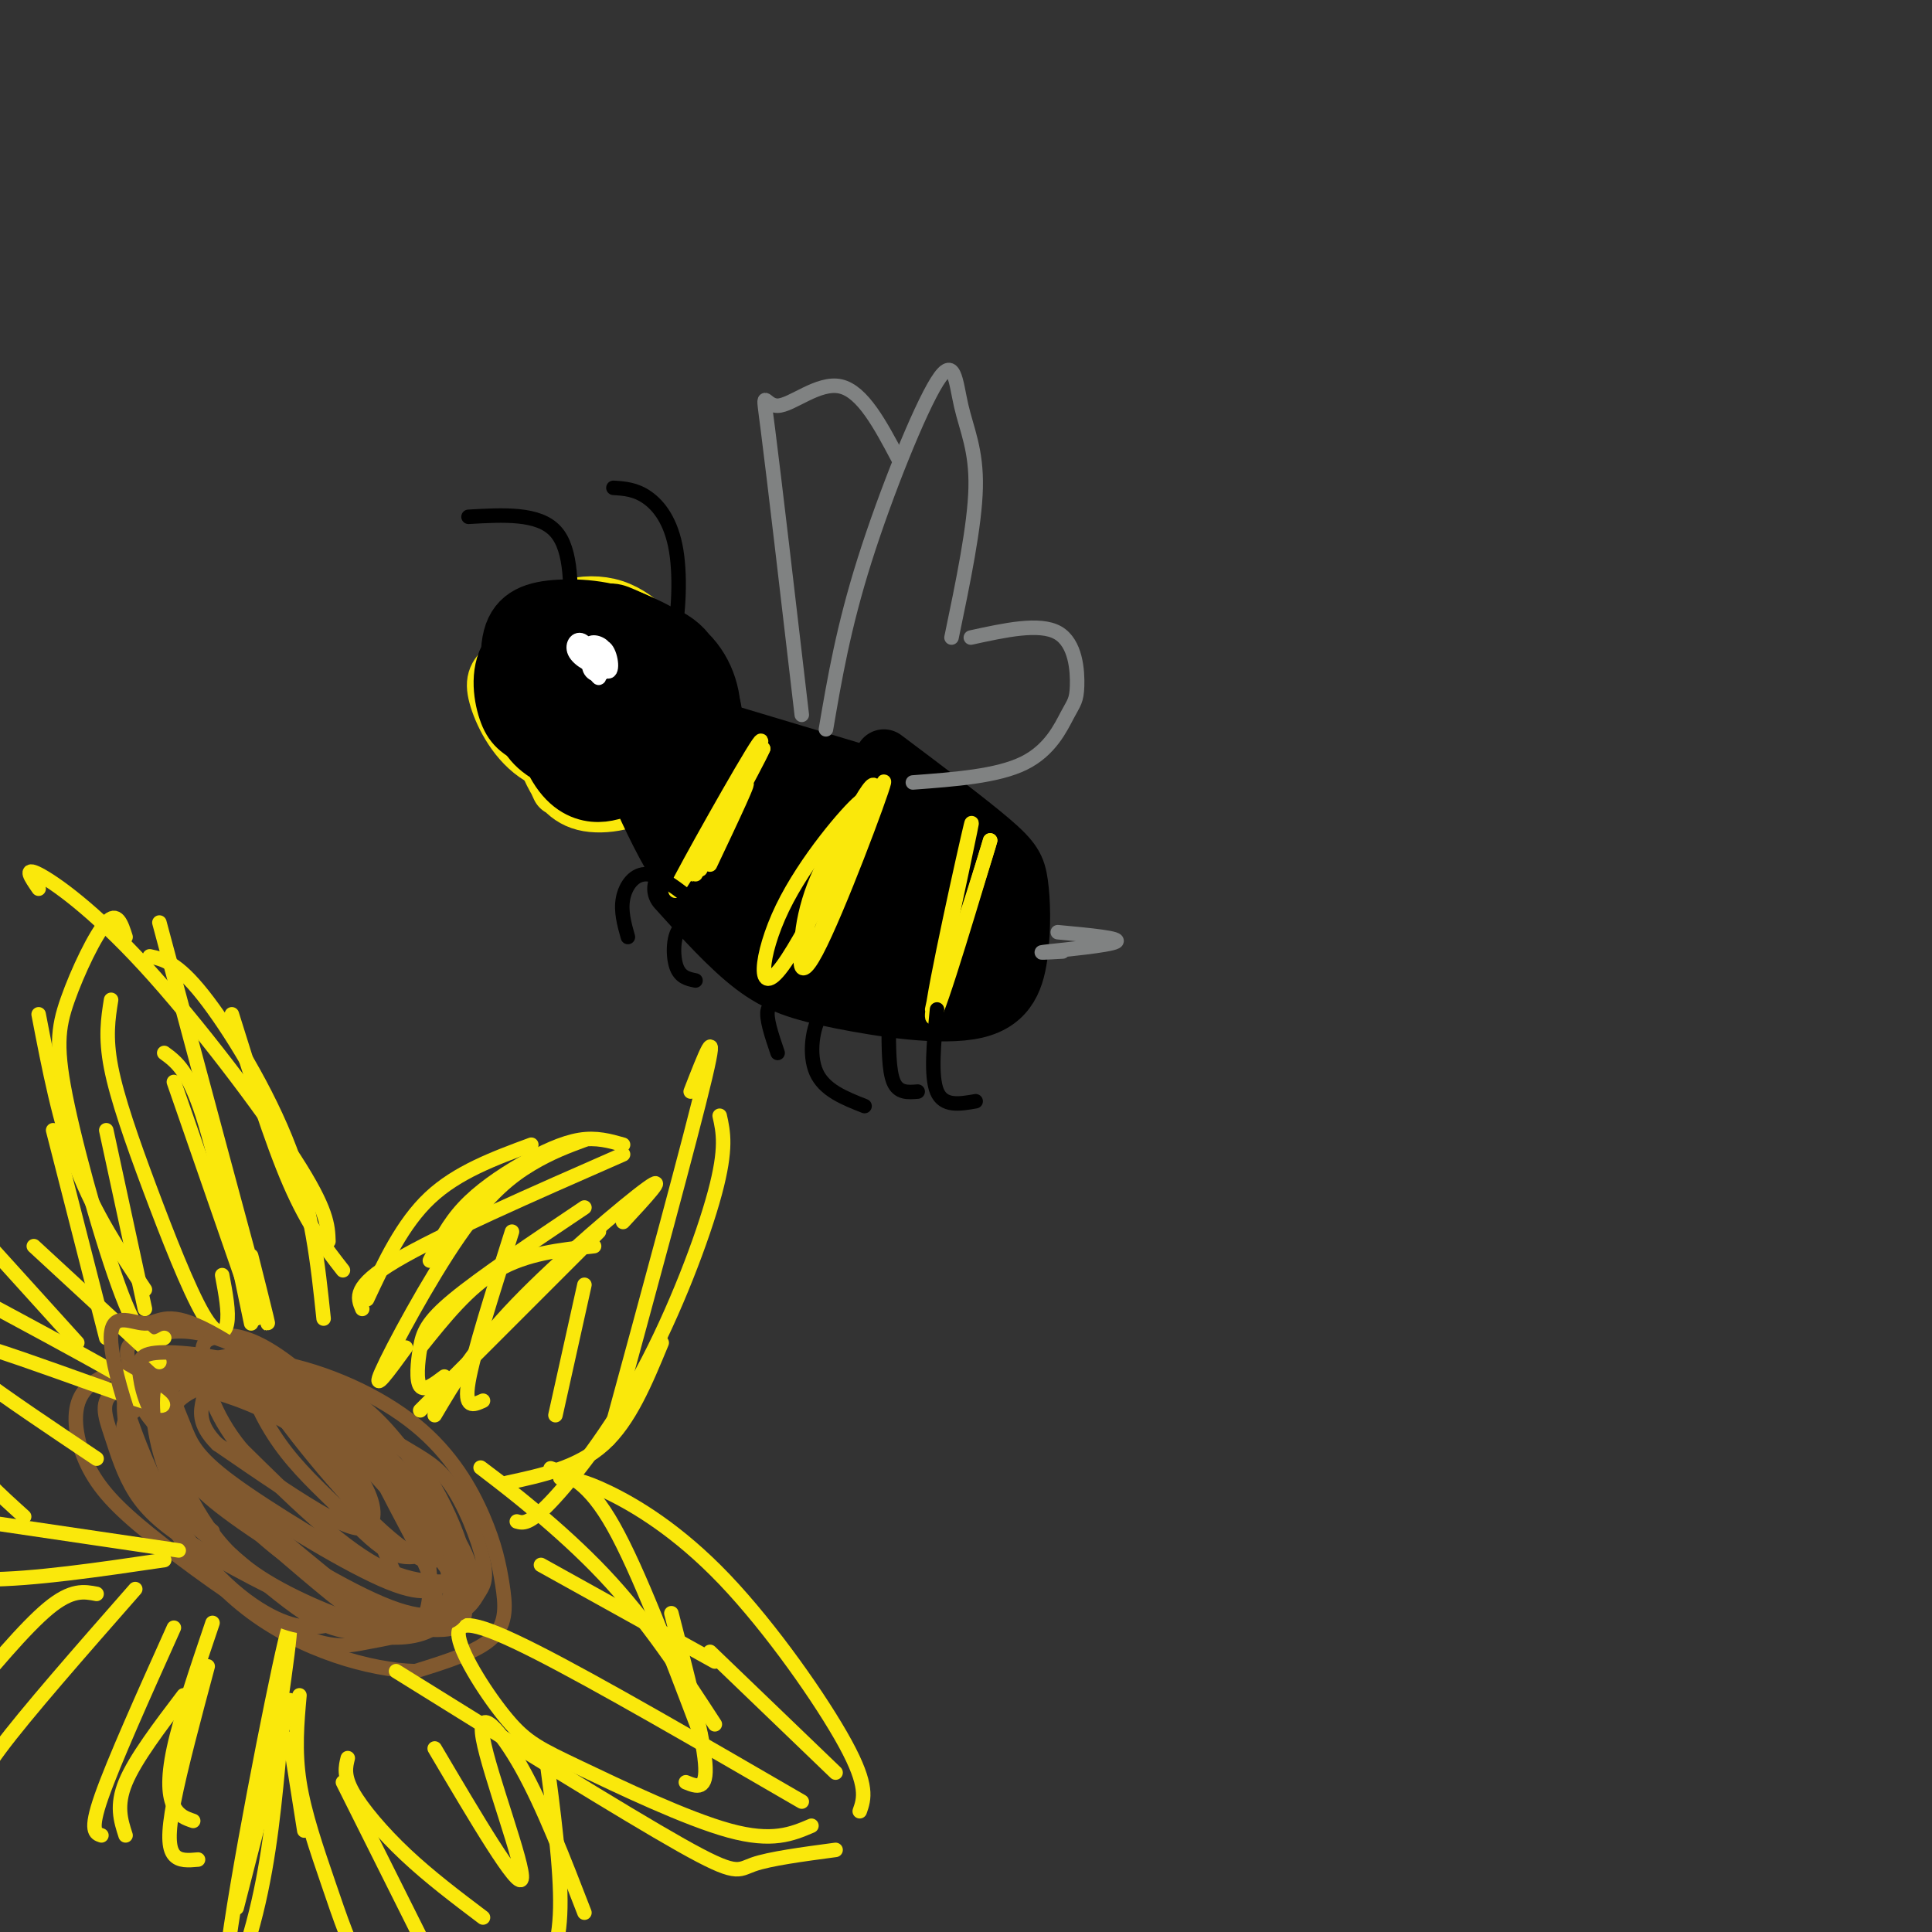 <svg viewBox='0 0 400 400' version='1.1' xmlns='http://www.w3.org/2000/svg' xmlns:xlink='http://www.w3.org/1999/xlink'><rect x="0" y="0" width="400" height="400" fill="#333333" stroke="none"/><g fill='none' stroke='rgb(250,232,11)' stroke-width='12' stroke-linecap='round' stroke-linejoin='round'><path d='M116,163c-1.407,-2.993 -2.814,-5.986 -3,-9c-0.186,-3.014 0.847,-6.050 2,-8c1.153,-1.950 2.424,-2.814 5,-3c2.576,-0.186 6.456,0.307 9,2c2.544,1.693 3.750,4.588 5,8c1.250,3.412 2.543,7.342 0,10c-2.543,2.658 -8.921,4.044 -13,3c-4.079,-1.044 -5.858,-4.519 -7,-7c-1.142,-2.481 -1.649,-3.967 -1,-7c0.649,-3.033 2.452,-7.612 6,-9c3.548,-1.388 8.842,0.414 12,3c3.158,2.586 4.181,5.956 4,9c-0.181,3.044 -1.567,5.762 -5,7c-3.433,1.238 -8.911,0.998 -12,-2c-3.089,-2.998 -3.787,-8.752 -4,-12c-0.213,-3.248 0.058,-3.990 3,-5c2.942,-1.010 8.555,-2.289 12,-1c3.445,1.289 4.723,5.144 6,9'/><path d='M135,151c0.548,2.923 -1.082,5.730 -4,6c-2.918,0.270 -7.125,-1.998 -10,-5c-2.875,-3.002 -4.417,-6.739 -3,-9c1.417,-2.261 5.793,-3.045 9,-2c3.207,1.045 5.245,3.920 6,7c0.755,3.080 0.228,6.365 -1,8c-1.228,1.635 -3.158,1.620 -6,0c-2.842,-1.620 -6.595,-4.844 -8,-8c-1.405,-3.156 -0.462,-6.244 1,-8c1.462,-1.756 3.442,-2.181 6,-2c2.558,0.181 5.692,0.966 7,4c1.308,3.034 0.789,8.315 0,11c-0.789,2.685 -1.850,2.772 -5,3c-3.150,0.228 -8.391,0.597 -12,-2c-3.609,-2.597 -5.587,-8.161 -4,-13c1.587,-4.839 6.739,-8.954 12,-10c5.261,-1.046 10.630,0.977 16,3'/><path d='M139,134c3.267,1.058 3.435,2.202 4,5c0.565,2.798 1.525,7.251 -2,11c-3.525,3.749 -11.537,6.794 -16,8c-4.463,1.206 -5.377,0.571 -8,-1c-2.623,-1.571 -6.956,-4.079 -9,-9c-2.044,-4.921 -1.801,-12.256 2,-17c3.801,-4.744 11.160,-6.897 17,-5c5.840,1.897 10.162,7.844 13,12c2.838,4.156 4.191,6.519 2,10c-2.191,3.481 -7.926,8.078 -14,10c-6.074,1.922 -12.486,1.168 -17,-2c-4.514,-3.168 -7.129,-8.752 -8,-12c-0.871,-3.248 0.003,-4.161 2,-6c1.997,-1.839 5.118,-4.603 10,-6c4.882,-1.397 11.525,-1.426 17,2c5.475,3.426 9.782,10.307 12,14c2.218,3.693 2.348,4.198 0,6c-2.348,1.802 -7.174,4.901 -12,8'/></g>
<g fill='none' stroke='rgb(0,0,0)' stroke-width='12' stroke-linecap='round' stroke-linejoin='round'><path d='M129,163c-2.197,0.781 -4.394,1.562 -7,1c-2.606,-0.562 -5.620,-2.468 -8,-8c-2.380,-5.532 -4.128,-14.692 -3,-20c1.128,-5.308 5.130,-6.766 11,-7c5.870,-0.234 13.609,0.755 18,4c4.391,3.245 5.434,8.745 4,14c-1.434,5.255 -5.345,10.266 -8,13c-2.655,2.734 -4.053,3.191 -7,3c-2.947,-0.191 -7.441,-1.029 -10,-2c-2.559,-0.971 -3.182,-2.074 -5,-6c-1.818,-3.926 -4.831,-10.674 -3,-16c1.831,-5.326 8.507,-9.230 12,-11c3.493,-1.770 3.803,-1.405 7,0c3.197,1.405 9.282,3.849 13,8c3.718,4.151 5.069,10.010 4,15c-1.069,4.990 -4.557,9.113 -11,10c-6.443,0.887 -15.841,-1.461 -21,-4c-5.159,-2.539 -6.080,-5.270 -7,-8'/><path d='M108,149c-1.907,-4.712 -3.175,-12.493 -2,-17c1.175,-4.507 4.794,-5.739 10,-6c5.206,-0.261 12.000,0.450 18,4c6.000,3.550 11.206,9.938 13,15c1.794,5.062 0.176,8.799 -4,11c-4.176,2.201 -10.908,2.868 -17,2c-6.092,-0.868 -11.543,-3.270 -15,-5c-3.457,-1.730 -4.922,-2.787 -6,-6c-1.078,-3.213 -1.771,-8.581 1,-12c2.771,-3.419 9.006,-4.889 13,-6c3.994,-1.111 5.747,-1.862 10,0c4.253,1.862 11.007,6.336 14,10c2.993,3.664 2.226,6.518 2,9c-0.226,2.482 0.089,4.593 -3,7c-3.089,2.407 -9.582,5.109 -14,6c-4.418,0.891 -6.762,-0.028 -9,-1c-2.238,-0.972 -4.369,-1.998 -6,-5c-1.631,-3.002 -2.760,-7.981 -3,-11c-0.240,-3.019 0.410,-4.077 4,-6c3.590,-1.923 10.120,-4.710 15,-5c4.880,-0.290 8.108,1.917 10,4c1.892,2.083 2.446,4.041 3,6'/><path d='M142,143c-0.122,4.385 -1.926,12.349 -6,16c-4.074,3.651 -10.416,2.990 -14,2c-3.584,-0.990 -4.408,-2.307 -6,-6c-1.592,-3.693 -3.952,-9.760 -1,-15c2.952,-5.240 11.217,-9.652 17,-9c5.783,0.652 9.084,6.367 10,11c0.916,4.633 -0.551,8.183 -4,10c-3.449,1.817 -8.878,1.901 -12,1c-3.122,-0.901 -3.935,-2.785 -5,-5c-1.065,-2.215 -2.380,-4.760 -1,-7c1.380,-2.240 5.456,-4.175 8,-5c2.544,-0.825 3.556,-0.538 5,2c1.444,2.538 3.320,7.328 4,10c0.680,2.672 0.165,3.224 -2,3c-2.165,-0.224 -5.981,-1.226 -8,-3c-2.019,-1.774 -2.242,-4.321 -2,-6c0.242,-1.679 0.950,-2.491 3,-2c2.050,0.491 5.443,2.283 7,4c1.557,1.717 1.279,3.358 1,5'/><path d='M136,149c-0.686,0.959 -2.900,0.856 -5,-2c-2.100,-2.856 -4.087,-8.466 -3,-10c1.087,-1.534 5.248,1.007 7,5c1.752,3.993 1.093,9.440 0,12c-1.093,2.560 -2.622,2.235 -4,0c-1.378,-2.235 -2.607,-6.381 -3,-10c-0.393,-3.619 0.049,-6.712 1,-9c0.951,-2.288 2.410,-3.770 4,-1c1.590,2.770 3.311,9.791 3,13c-0.311,3.209 -2.656,2.604 -5,2'/><path d='M132,164c5.000,6.583 10.000,13.167 14,17c4.000,3.833 7.000,4.917 10,6'/><path d='M138,171c0.600,3.756 1.200,7.511 6,12c4.800,4.489 13.800,9.711 19,12c5.200,2.289 6.600,1.644 8,1'/><path d='M151,152c0.000,0.000 40.000,12.000 40,12'/><path d='M183,157c8.640,6.491 17.279,12.982 22,17c4.721,4.018 5.523,5.564 6,9c0.477,3.436 0.628,8.763 0,14c-0.628,5.237 -2.034,10.383 -9,12c-6.966,1.617 -19.491,-0.295 -28,-2c-8.509,-1.705 -13.003,-3.201 -18,-7c-4.997,-3.799 -10.499,-9.899 -16,-16'/><path d='M184,204c-1.477,0.682 -2.954,1.363 -8,-2c-5.046,-3.363 -13.661,-10.771 -19,-17c-5.339,-6.229 -7.403,-11.277 -11,-18c-3.597,-6.723 -8.726,-15.119 -2,-12c6.726,3.119 25.307,17.755 36,28c10.693,10.245 13.496,16.101 14,19c0.504,2.899 -1.293,2.842 -8,-3c-6.707,-5.842 -18.326,-17.470 -24,-25c-5.674,-7.530 -5.404,-10.964 -1,-11c4.404,-0.036 12.943,3.325 19,7c6.057,3.675 9.634,7.666 13,13c3.366,5.334 6.522,12.013 6,15c-0.522,2.987 -4.720,2.282 -10,-4c-5.280,-6.282 -11.640,-18.141 -18,-30'/><path d='M171,164c-2.166,-5.145 1.419,-3.008 4,-2c2.581,1.008 4.156,0.887 10,7c5.844,6.113 15.955,18.461 16,19c0.045,0.539 -9.978,-10.730 -20,-22'/><path d='M207,205c-1.667,-12.083 -3.333,-24.167 -4,-28c-0.667,-3.833 -0.333,0.583 0,5'/><path d='M201,208c-8.925,-2.684 -17.850,-5.368 -24,-8c-6.150,-2.632 -9.526,-5.213 -13,-10c-3.474,-4.787 -7.045,-11.779 -8,-16c-0.955,-4.221 0.705,-5.670 4,0c3.295,5.670 8.223,18.458 8,24c-0.223,5.542 -5.599,3.838 -11,0c-5.401,-3.838 -10.829,-9.811 -15,-16c-4.171,-6.189 -7.086,-12.595 -10,-19'/></g>
<g fill='none' stroke='rgb(0,0,0)' stroke-width='3' stroke-linecap='round' stroke-linejoin='round'><path d='M133,142c2.286,-1.435 4.571,-2.869 6,-8c1.429,-5.131 2.000,-13.958 1,-20c-1.000,-6.042 -3.571,-9.298 -6,-11c-2.429,-1.702 -4.714,-1.851 -7,-2'/><path d='M118,130c0.250,-8.083 0.500,-16.167 -3,-20c-3.500,-3.833 -10.750,-3.417 -18,-3'/></g>
<g fill='none' stroke='rgb(250,232,11)' stroke-width='3' stroke-linecap='round' stroke-linejoin='round'><path d='M145,180c7.356,-14.956 14.711,-29.911 12,-26c-2.711,3.911 -15.489,26.689 -17,30c-1.511,3.311 8.244,-12.844 18,-29'/><path d='M158,155c-1.060,2.655 -12.708,23.792 -14,26c-1.292,2.208 7.774,-14.512 10,-18c2.226,-3.488 -2.387,6.256 -7,16'/><path d='M167,200c8.226,-20.098 16.453,-40.197 16,-38c-0.453,2.197 -9.584,26.689 -14,35c-4.416,8.311 -4.117,0.443 0,-11c4.117,-11.443 12.052,-26.459 12,-23c-0.052,3.459 -8.091,25.393 -12,32c-3.909,6.607 -3.688,-2.112 -1,-10c2.688,-7.888 7.844,-14.944 13,-22'/><path d='M181,163c-2.018,5.317 -13.561,29.611 -19,37c-5.439,7.389 -4.772,-2.126 0,-12c4.772,-9.874 13.649,-20.107 16,-22c2.351,-1.893 -1.825,4.553 -6,11'/><path d='M193,209c4.533,-21.178 9.067,-42.356 8,-38c-1.067,4.356 -7.733,34.244 -8,39c-0.267,4.756 5.867,-15.622 12,-36'/><path d='M205,174c-0.133,0.800 -6.467,20.800 -9,28c-2.533,7.200 -1.267,1.600 0,-4'/></g>
<g fill='none' stroke='rgb(128,130,130)' stroke-width='3' stroke-linecap='round' stroke-linejoin='round'><path d='M219,193c6.689,0.622 13.378,1.244 12,2c-1.378,0.756 -10.822,1.644 -14,2c-3.178,0.356 -0.089,0.178 3,0'/><path d='M171,151c1.802,-10.537 3.604,-21.075 8,-35c4.396,-13.925 11.384,-31.238 15,-37c3.616,-5.762 3.858,0.026 5,5c1.142,4.974 3.183,9.136 3,17c-0.183,7.864 -2.592,19.432 -5,31'/><path d='M201,132c7.129,-1.560 14.258,-3.120 18,-1c3.742,2.120 4.096,7.919 4,11c-0.096,3.081 -0.641,3.445 -2,6c-1.359,2.555 -3.531,7.301 -9,10c-5.469,2.699 -14.234,3.349 -23,4'/><path d='M166,148c-2.869,-24.577 -5.738,-49.155 -7,-59c-1.262,-9.845 -0.917,-4.958 2,-5c2.917,-0.042 8.405,-5.012 13,-4c4.595,1.012 8.298,8.006 12,15'/></g>
<g fill='none' stroke='rgb(255,255,255)' stroke-width='3' stroke-linecap='round' stroke-linejoin='round'><path d='M122,137c0.622,-1.818 1.243,-3.637 2,-3c0.757,0.637 1.649,3.728 1,5c-0.649,1.272 -2.838,0.723 -3,-1c-0.162,-1.723 1.702,-4.622 3,-4c1.298,0.622 2.028,4.765 1,5c-1.028,0.235 -3.815,-3.437 -4,-5c-0.185,-1.563 2.233,-1.018 3,0c0.767,1.018 -0.116,2.509 -1,4'/><path d='M124,138c-1.354,0.182 -4.239,-1.364 -5,-3c-0.761,-1.636 0.603,-3.364 2,-2c1.397,1.364 2.828,5.818 3,7c0.172,1.182 -0.914,-0.909 -2,-3'/></g>
<g fill='none' stroke='rgb(0,0,0)' stroke-width='3' stroke-linecap='round' stroke-linejoin='round'><path d='M144,187c-3.644,-2.911 -7.289,-5.822 -10,-6c-2.711,-0.178 -4.489,2.378 -5,5c-0.511,2.622 0.244,5.311 1,8'/><path d='M177,209c-2.622,-0.756 -5.244,-1.511 -7,1c-1.756,2.511 -2.644,8.289 -1,12c1.644,3.711 5.822,5.356 10,7'/><path d='M194,209c-0.667,6.917 -1.333,13.833 0,17c1.333,3.167 4.667,2.583 8,2'/><path d='M149,194c-3.178,-1.667 -6.356,-3.333 -8,-2c-1.644,1.333 -1.756,5.667 -1,8c0.756,2.333 2.378,2.667 4,3'/><path d='M184,212c0.000,4.833 0.000,9.667 1,12c1.000,2.333 3.000,2.167 5,2'/><path d='M164,208c-2.250,-0.333 -4.500,-0.667 -5,1c-0.500,1.667 0.750,5.333 2,9'/></g>
<g fill='none' stroke='rgb(129,89,47)' stroke-width='3' stroke-linecap='round' stroke-linejoin='round'><path d='M44,317c-4.271,-3.450 -8.543,-6.899 -12,-11c-3.457,-4.101 -6.100,-8.852 -6,-13c0.100,-4.148 2.944,-7.693 5,-10c2.056,-2.307 3.325,-3.375 11,0c7.675,3.375 21.754,11.193 29,16c7.246,4.807 7.657,6.602 11,13c3.343,6.398 9.619,17.398 8,21c-1.619,3.602 -11.133,-0.192 -19,-4c-7.867,-3.808 -14.089,-7.628 -22,-16c-7.911,-8.372 -17.513,-21.296 -21,-28c-3.487,-6.704 -0.861,-7.187 2,-8c2.861,-0.813 5.955,-1.954 11,-1c5.045,0.954 12.039,4.003 21,11c8.961,6.997 19.888,17.941 26,26c6.112,8.059 7.407,13.231 8,17c0.593,3.769 0.483,6.134 -2,7c-2.483,0.866 -7.338,0.234 -10,0c-2.662,-0.234 -3.131,-0.070 -13,-8c-9.869,-7.930 -29.138,-23.954 -37,-32c-7.862,-8.046 -4.317,-8.115 -2,-9c2.317,-0.885 3.404,-2.588 6,-3c2.596,-0.412 6.699,0.466 13,3c6.301,2.534 14.800,6.724 22,13c7.200,6.276 13.100,14.638 19,23'/><path d='M92,324c3.591,5.371 3.070,7.300 1,9c-2.070,1.700 -5.687,3.172 -9,4c-3.313,0.828 -6.321,1.011 -14,-2c-7.679,-3.011 -20.030,-9.215 -28,-14c-7.970,-4.785 -11.558,-8.150 -14,-12c-2.442,-3.850 -3.738,-8.184 -5,-12c-1.262,-3.816 -2.491,-7.115 1,-9c3.491,-1.885 11.702,-2.355 17,-3c5.298,-0.645 7.682,-1.463 15,3c7.318,4.463 19.571,14.209 26,22c6.429,7.791 7.033,13.629 7,18c-0.033,4.371 -0.704,7.275 -3,9c-2.296,1.725 -6.218,2.269 -10,3c-3.782,0.731 -7.425,1.647 -15,-2c-7.575,-3.647 -19.082,-11.857 -27,-18c-7.918,-6.143 -12.247,-10.219 -15,-15c-2.753,-4.781 -3.928,-10.269 -3,-14c0.928,-3.731 3.961,-5.707 8,-7c4.039,-1.293 9.084,-1.905 14,-2c4.916,-0.095 9.704,0.326 17,4c7.296,3.674 17.100,10.599 23,16c5.900,5.401 7.897,9.277 10,13c2.103,3.723 4.312,7.292 5,12c0.688,4.708 -0.146,10.553 -7,11c-6.854,0.447 -19.729,-4.505 -28,-9c-8.271,-4.495 -11.939,-8.535 -15,-13c-3.061,-4.465 -5.517,-9.356 -7,-14c-1.483,-4.644 -1.995,-9.041 1,-12c2.995,-2.959 9.498,-4.479 16,-6'/><path d='M53,284c5.286,-0.578 10.501,0.977 15,3c4.499,2.023 8.282,4.515 13,10c4.718,5.485 10.372,13.964 13,20c2.628,6.036 2.229,9.628 1,13c-1.229,3.372 -3.289,6.524 -7,8c-3.711,1.476 -9.074,1.275 -14,0c-4.926,-1.275 -9.413,-3.625 -17,-9c-7.587,-5.375 -18.272,-13.774 -24,-20c-5.728,-6.226 -6.500,-10.279 -7,-14c-0.500,-3.721 -0.729,-7.110 2,-10c2.729,-2.890 8.416,-5.282 18,-3c9.584,2.282 23.065,9.238 31,14c7.935,4.762 10.323,7.330 13,12c2.677,4.670 5.642,11.442 6,15c0.358,3.558 -1.890,3.903 -4,5c-2.110,1.097 -4.081,2.947 -13,-1c-8.919,-3.947 -24.784,-13.692 -33,-20c-8.216,-6.308 -8.783,-9.179 -10,-13c-1.217,-3.821 -3.085,-8.591 -3,-11c0.085,-2.409 2.124,-2.457 8,-1c5.876,1.457 15.588,4.418 26,12c10.412,7.582 21.523,19.785 27,26c5.477,6.215 5.321,6.443 2,7c-3.321,0.557 -9.806,1.445 -18,-3c-8.194,-4.445 -18.097,-14.222 -28,-24'/><path d='M50,300c-6.175,-7.506 -7.612,-14.272 -8,-18c-0.388,-3.728 0.272,-4.418 2,-5c1.728,-0.582 4.525,-1.057 9,1c4.475,2.057 10.629,6.646 17,14c6.371,7.354 12.959,17.474 16,23c3.041,5.526 2.535,6.460 1,7c-1.535,0.540 -4.098,0.686 -7,-1c-2.902,-1.686 -6.142,-5.205 -10,-9c-3.858,-3.795 -8.333,-7.867 -12,-13c-3.667,-5.133 -6.527,-11.326 -6,-14c0.527,-2.674 4.440,-1.827 8,0c3.560,1.827 6.767,4.636 13,12c6.233,7.364 15.492,19.283 17,24c1.508,4.717 -4.737,2.231 -14,-7c-9.263,-9.231 -21.546,-25.205 -22,-28c-0.454,-2.795 10.919,7.591 17,15c6.081,7.409 6.868,11.841 6,14c-0.868,2.159 -3.391,2.045 -9,-1c-5.609,-3.045 -14.305,-9.023 -23,-15'/><path d='M45,299c-4.247,-4.186 -3.365,-7.152 -3,-9c0.365,-1.848 0.211,-2.578 5,-1c4.789,1.578 14.520,5.464 21,12c6.480,6.536 9.711,15.723 12,21c2.289,5.277 3.638,6.644 -3,3c-6.638,-3.644 -21.262,-12.299 -29,-18c-7.738,-5.701 -8.588,-8.449 -10,-12c-1.412,-3.551 -3.384,-7.907 -3,-10c0.384,-2.093 3.124,-1.925 7,-3c3.876,-1.075 8.890,-3.394 19,3c10.110,6.394 25.318,21.501 32,31c6.682,9.499 4.837,13.391 2,16c-2.837,2.609 -6.667,3.934 -16,0c-9.333,-3.934 -24.168,-13.126 -32,-19c-7.832,-5.874 -8.661,-8.429 -11,-13c-2.339,-4.571 -6.190,-11.158 -3,-15c3.190,-3.842 13.419,-4.938 24,-3c10.581,1.938 21.512,6.912 29,13c7.488,6.088 11.533,13.292 14,19c2.467,5.708 3.357,9.921 4,14c0.643,4.079 1.041,8.022 -2,11c-3.041,2.978 -9.520,4.989 -16,7'/><path d='M86,346c-9.050,-0.191 -23.674,-4.167 -35,-13c-11.326,-8.833 -19.355,-22.521 -23,-30c-3.645,-7.479 -2.905,-8.747 0,-11c2.905,-2.253 7.974,-5.491 12,-7c4.026,-1.509 7.007,-1.288 11,0c3.993,1.288 8.996,3.644 14,6'/></g>
<g fill='none' stroke='rgb(250,232,11)' stroke-width='3' stroke-linecap='round' stroke-linejoin='round'><path d='M22,277c0.000,0.000 -11.000,-43.000 -11,-43'/><path d='M30,271c0.000,0.000 -8.000,-37.000 -8,-37'/><path d='M67,273c-1.200,-11.400 -2.400,-22.800 -7,-35c-4.600,-12.200 -12.600,-25.200 -18,-32c-5.400,-6.800 -8.200,-7.400 -11,-8'/><path d='M68,257c-0.107,-3.244 -0.214,-6.488 -7,-17c-6.786,-10.512 -20.250,-28.292 -31,-40c-10.750,-11.708 -18.786,-17.345 -22,-19c-3.214,-1.655 -1.607,0.673 0,3'/><path d='M30,267c-5.167,-7.750 -10.333,-15.500 -14,-25c-3.667,-9.500 -5.833,-20.750 -8,-32'/><path d='M34,277c-2.080,1.150 -4.159,2.300 -8,-7c-3.841,-9.300 -9.442,-29.049 -12,-41c-2.558,-11.951 -2.073,-16.102 0,-22c2.073,-5.898 5.735,-13.542 8,-16c2.265,-2.458 3.132,0.271 4,3'/><path d='M52,260c2.583,10.250 5.167,20.500 2,9c-3.167,-11.500 -12.083,-44.750 -21,-78'/><path d='M76,269c3.667,-7.833 7.333,-15.667 13,-21c5.667,-5.333 13.333,-8.167 21,-11'/><path d='M75,271c-1.000,-2.333 -2.000,-4.667 7,-10c9.000,-5.333 28.000,-13.667 47,-22'/><path d='M105,307c7.333,-1.583 14.667,-3.167 20,-8c5.333,-4.833 8.667,-12.917 12,-21'/><path d='M107,315c1.250,0.357 2.500,0.714 7,-4c4.500,-4.714 12.250,-14.500 19,-27c6.750,-12.500 12.500,-27.714 15,-37c2.500,-9.286 1.750,-12.643 1,-16'/><path d='M126,298c8.583,-31.500 17.167,-63.000 20,-75c2.833,-12.000 -0.083,-4.500 -3,3'/><path d='M90,293c4.067,-6.889 8.133,-13.778 17,-23c8.867,-9.222 22.533,-20.778 27,-24c4.467,-3.222 -0.267,1.889 -5,7'/><path d='M92,285c-2.065,1.565 -4.131,3.131 -5,2c-0.869,-1.131 -0.542,-4.958 0,-8c0.542,-3.042 1.298,-5.298 7,-10c5.702,-4.702 16.351,-11.851 27,-19'/><path d='M87,279c5.000,-6.250 10.000,-12.500 16,-16c6.000,-3.500 13.000,-4.250 20,-5'/><path d='M112,324c0.000,0.000 36.000,20.000 36,20'/><path d='M116,306c2.238,0.161 4.476,0.321 10,3c5.524,2.679 14.333,7.875 24,18c9.667,10.125 20.190,25.179 25,34c4.810,8.821 3.905,11.411 3,14'/><path d='M82,346c23.622,14.689 47.244,29.378 59,36c11.756,6.622 11.644,5.178 15,4c3.356,-1.178 10.178,-2.089 17,-3'/><path d='M168,378c-4.038,1.723 -8.075,3.445 -17,1c-8.925,-2.445 -22.737,-9.059 -31,-13c-8.263,-3.941 -10.978,-5.211 -15,-10c-4.022,-4.789 -9.352,-13.097 -10,-17c-0.648,-3.903 3.386,-3.401 16,3c12.614,6.401 33.807,18.700 55,31'/><path d='M16,278c0.000,0.000 -19.000,-21.000 -19,-21'/><path d='M33,282c0.000,0.000 -26.000,-24.000 -26,-24'/><path d='M37,321c0.000,0.000 -61.000,-9.000 -61,-9'/><path d='M34,323c-13.583,2.000 -27.167,4.000 -37,4c-9.833,0.000 -15.917,-2.000 -22,-4'/><path d='M20,330c-2.583,-0.500 -5.167,-1.000 -10,3c-4.833,4.000 -11.917,12.500 -19,21'/><path d='M28,329c-11.333,12.917 -22.667,25.833 -28,33c-5.333,7.167 -4.667,8.583 -4,10'/><path d='M60,352c0.000,0.000 -11.000,43.000 -11,43'/><path d='M58,361c-1.060,11.679 -2.119,23.357 -5,35c-2.881,11.643 -7.583,23.250 -6,9c1.583,-14.250 9.452,-54.357 12,-65c2.548,-10.643 -0.226,8.179 -3,27'/><path d='M62,351c-0.512,5.726 -1.024,11.452 0,18c1.024,6.548 3.583,13.917 6,21c2.417,7.083 4.690,13.881 7,17c2.310,3.119 4.655,2.560 7,2'/><path d='M71,369c0.000,0.000 21.000,42.000 21,42'/><path d='M113,363c1.583,12.000 3.167,24.000 3,32c-0.167,8.000 -2.083,12.000 -4,16'/><path d='M21,380c-1.250,-0.417 -2.500,-0.833 0,-8c2.500,-7.167 8.750,-21.083 15,-35'/><path d='M26,380c-1.000,-3.083 -2.000,-6.167 0,-11c2.000,-4.833 7.000,-11.417 12,-18'/><path d='M41,385c-1.956,0.178 -3.911,0.356 -5,-1c-1.089,-1.356 -1.311,-4.244 0,-11c1.311,-6.756 4.156,-17.378 7,-28'/><path d='M40,377c-1.511,-0.511 -3.022,-1.022 -4,-3c-0.978,-1.978 -1.422,-5.422 0,-12c1.422,-6.578 4.711,-16.289 8,-26'/><path d='M72,364c-0.444,1.800 -0.889,3.600 1,7c1.889,3.400 6.111,8.400 11,13c4.889,4.600 10.444,8.800 16,13'/><path d='M90,362c8.673,14.690 17.345,29.381 18,27c0.655,-2.381 -6.708,-21.833 -8,-29c-1.292,-7.167 3.488,-2.048 8,6c4.512,8.048 8.756,19.024 13,30'/><path d='M148,357c-6.956,-10.689 -13.911,-21.378 -23,-31c-9.089,-9.622 -20.311,-18.178 -24,-21c-3.689,-2.822 0.156,0.089 4,3'/><path d='M87,292c0.000,0.000 37.000,-37.000 37,-37'/><path d='M100,290c-2.000,0.917 -4.000,1.833 -3,-4c1.000,-5.833 5.000,-18.417 9,-31'/><path d='M84,279c-3.542,4.863 -7.083,9.726 -5,5c2.083,-4.726 9.792,-19.042 16,-28c6.208,-8.958 10.917,-12.560 15,-15c4.083,-2.440 7.542,-3.720 11,-5'/><path d='M89,261c1.905,-3.786 3.810,-7.571 7,-11c3.190,-3.429 7.667,-6.500 12,-9c4.333,-2.500 8.524,-4.429 12,-5c3.476,-0.571 6.238,0.214 9,1'/><path d='M115,293c0.000,0.000 6.000,-27.000 6,-27'/><path d='M52,274c-3.500,-16.833 -7.000,-33.667 -10,-43c-3.000,-9.333 -5.500,-11.167 -8,-13'/><path d='M46,264c0.719,3.842 1.439,7.684 1,10c-0.439,2.316 -2.035,3.105 -5,-2c-2.965,-5.105 -7.298,-16.105 -11,-26c-3.702,-9.895 -6.772,-18.684 -8,-25c-1.228,-6.316 -0.614,-10.158 0,-14'/><path d='M53,273c0.000,0.000 -17.000,-49.000 -17,-49'/><path d='M71,263c-3.583,-4.583 -7.167,-9.167 -11,-18c-3.833,-8.833 -7.917,-21.917 -12,-35'/><path d='M147,342c0.000,0.000 26.000,25.000 26,25'/><path d='M5,314c-5.083,-4.583 -10.167,-9.167 -13,-14c-2.833,-4.833 -3.417,-9.917 -4,-15'/><path d='M20,302c-18.844,-12.622 -37.689,-25.244 -31,-25c6.689,0.244 38.911,13.356 44,14c5.089,0.644 -16.956,-11.178 -39,-23'/><path d='M114,304c3.917,1.417 7.833,2.833 13,12c5.167,9.167 11.583,26.083 18,43'/><path d='M139,334c3.250,12.583 6.500,25.167 7,31c0.500,5.833 -1.750,4.917 -4,4'/><path d='M63,379c0.000,0.000 -3.000,-19.000 -3,-19'/></g>
<g fill='none' stroke='rgb(129,89,47)' stroke-width='3' stroke-linecap='round' stroke-linejoin='round'><path d='M70,336c-3.558,0.887 -7.116,1.774 -13,-1c-5.884,-2.774 -14.095,-9.210 -21,-21c-6.905,-11.790 -12.503,-28.935 -13,-36c-0.497,-7.065 4.108,-4.051 7,-4c2.892,0.051 4.073,-2.860 12,1c7.927,3.860 22.602,14.492 33,24c10.398,9.508 16.519,17.892 19,23c2.481,5.108 1.322,6.940 1,9c-0.322,2.060 0.194,4.348 -3,5c-3.194,0.652 -10.097,-0.332 -14,-1c-3.903,-0.668 -4.807,-1.019 -12,-7c-7.193,-5.981 -20.676,-17.591 -28,-26c-7.324,-8.409 -8.489,-13.618 -9,-17c-0.511,-3.382 -0.366,-4.936 5,-5c5.366,-0.064 15.954,1.363 25,5c9.046,3.637 16.549,9.484 22,13c5.451,3.516 8.850,4.703 12,9c3.150,4.297 6.051,11.706 7,16c0.949,4.294 -0.055,5.474 -1,7c-0.945,1.526 -1.831,3.399 -6,5c-4.169,1.601 -11.623,2.931 -17,3c-5.377,0.069 -8.679,-1.123 -13,-4c-4.321,-2.877 -9.660,-7.438 -15,-12'/><path d='M48,322c-5.000,-4.345 -10.000,-9.208 -13,-16c-3.000,-6.792 -4.000,-15.512 -3,-19c1.000,-3.488 4.000,-1.744 7,0'/></g>
</svg>